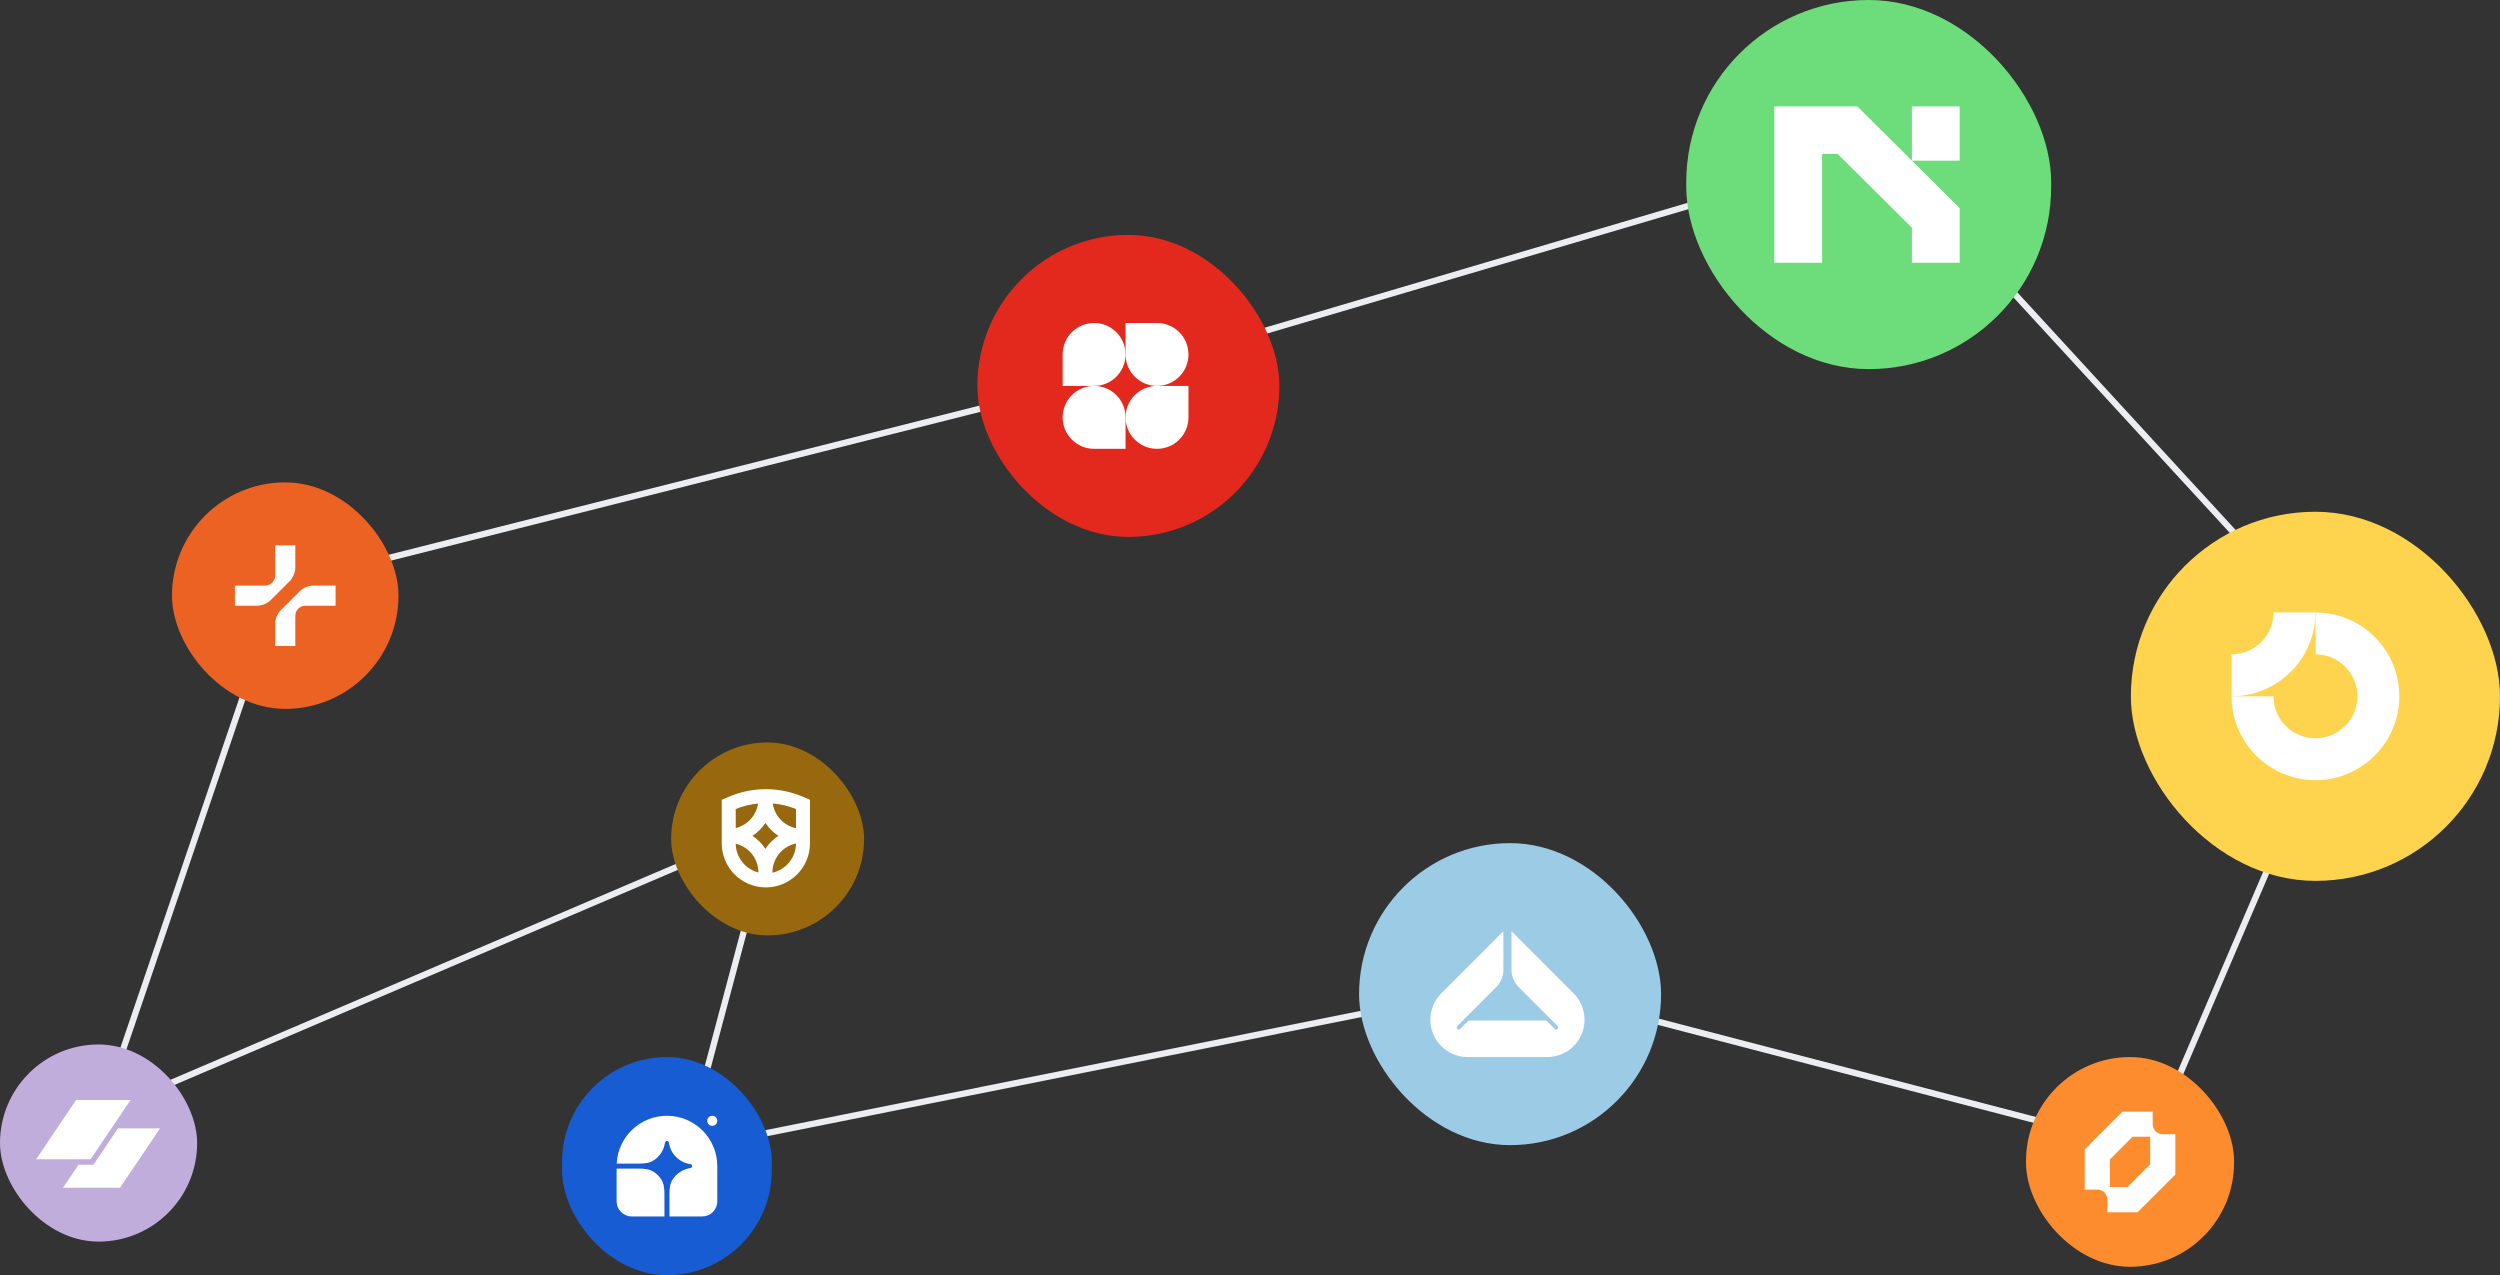 <svg width="596" height="304" viewBox="0 0 596 304" fill="none" xmlns="http://www.w3.org/2000/svg">
    <rect x="0" y="0" width="596" height="304" fill="#333333" stroke="none"/>
    <path d="M25.5 261.5L65.775 143.101C66.539 140.856 68.388 139.149 70.688 138.569L269 88.5L444.315 36.736C446.877 35.979 449.645 36.747 451.452 38.713L558.438 155.167C560.301 157.195 560.802 160.128 559.717 162.66L514.372 268.464C513.008 271.647 509.523 273.354 506.172 272.481L362.061 234.907C361.034 234.639 359.959 234.608 358.919 234.817L174.536 271.787C169.451 272.807 165.061 268.135 166.396 263.123L180.304 210.881C181.805 205.243 176.156 200.351 170.79 202.643L33 261.5" stroke="#EBEDF0" stroke-width="1.5"/>
    <rect x="402" width="87" height="88" rx="43.5" fill="#6DDC7A"/>
    <g clip-path="url(#clip0_45850_7900)">
        <path d="M442.783 25.359L467.19 49.619V62.642H455.8V54.301L438.073 36.68H434.39V62.642H423V25.359H442.783ZM455.8 38.298V25.359H467.19V38.298H455.8Z" fill="white"/>
    </g>
    <rect x="508" y="122" width="88" height="88" rx="44" fill="#FED34D"/>
    <g clip-path="url(#clip1_45850_7900)">
        <path fill-rule="evenodd" clip-rule="evenodd" d="M557.556 157.685C555.911 156.587 553.978 156 552 156V146C555.956 146 559.822 147.173 563.111 149.371C566.4 151.568 568.964 154.692 570.478 158.346C571.991 162.001 572.387 166.022 571.616 169.902C570.844 173.781 568.939 177.345 566.142 180.142C563.345 182.939 559.781 184.844 555.902 185.616C552.022 186.387 548.001 185.991 544.346 184.478C540.692 182.964 537.568 180.4 535.371 177.111C533.173 173.822 532 169.956 532 166H542C542 167.978 542.587 169.911 543.685 171.556C544.784 173.2 546.346 174.482 548.173 175.239C550 175.996 552.011 176.194 553.951 175.808C555.891 175.422 557.673 174.47 559.071 173.071C560.47 171.673 561.422 169.891 561.808 167.951C562.194 166.011 561.996 164 561.239 162.173C560.482 160.346 559.2 158.784 557.556 157.685Z" fill="white"/>
        <path fill-rule="evenodd" clip-rule="evenodd" d="M542 146C542 147.313 541.741 148.614 541.239 149.827C540.736 151.04 540 152.142 539.071 153.071C538.142 154 537.04 154.736 535.827 155.239C534.614 155.741 533.313 156 532 156L532 166C534.626 166 537.227 165.483 539.654 164.478C542.08 163.473 544.285 161.999 546.142 160.142C547.999 158.285 549.472 156.08 550.478 153.654C551.483 151.227 552 148.626 552 146L542 146Z" fill="white"/>
    </g>
    <rect x="483" y="252" width="49.6" height="50" rx="24.8" fill="#FD8C2E"/>
    <g clip-path="url(#clip2_45850_7900)">
        <path fill-rule="evenodd" clip-rule="evenodd" d="M497 274V283.6H500C500.315 283.6 500.627 283.662 500.918 283.783C501.21 283.903 501.474 284.08 501.697 284.303C501.92 284.526 502.097 284.79 502.217 285.082C502.338 285.373 502.4 285.685 502.4 286V289H509.6L518.6 280V270.4H515.6C515.285 270.4 514.973 270.338 514.682 270.217C514.39 270.097 514.126 269.92 513.903 269.697C513.68 269.474 513.503 269.21 513.383 268.918C513.262 268.627 513.2 268.315 513.2 268V265H506L497 274ZM507.2 283H503V276.4L508.4 271H512.6V277.6L507.2 283Z" fill="white"/>
    </g>
    <rect x="324" y="201" width="72" height="72" rx="36" fill="#9CCBE5"/>
    <g clip-path="url(#clip3_45850_7900)">
        <path d="M369.046 252C373.871 251.902 377.75 247.955 377.75 243.104C377.75 240.745 376.813 238.482 375.146 236.814L360.342 222V231.208C360.342 232.748 360.953 234.225 362.042 235.314L365.51 238.784L365.519 238.793L371.334 244.612C371.523 244.801 371.523 245.107 371.334 245.296C371.145 245.485 370.839 245.485 370.65 245.296L368.646 243.29H350.104L348.1 245.296C347.911 245.485 347.605 245.485 347.416 245.296C347.227 245.107 347.227 244.801 347.416 244.612L353.231 238.793L353.24 238.784L356.708 235.314C357.797 234.225 358.408 232.748 358.408 231.208V222L343.604 236.814C341.937 238.482 341 240.745 341 243.104C341 247.955 344.879 251.902 349.704 252H369.046Z" fill="white"/>
    </g>
    <rect x="233" y="56" width="72" height="72" rx="36" fill="#E3291D"/>
    <path d="M268.332 84.5C268.332 88.642 264.974 92 260.832 92H253.332V84.5C253.332 80.358 256.69 77 260.832 77C264.974 77 268.332 80.358 268.332 84.5Z" fill="white"/>
    <path d="M268.332 99.5C268.332 95.358 271.69 92 275.832 92H283.332V99.5C283.332 103.642 279.974 107 275.832 107C271.69 107 268.332 103.642 268.332 99.5Z" fill="white"/>
    <path d="M253.332 99.5C253.332 103.642 256.69 107 260.832 107H268.332V99.5C268.332 95.358 264.974 92 260.832 92C256.69 92 253.332 95.358 253.332 99.5Z" fill="white"/>
    <path d="M283.332 84.5C283.332 80.358 279.974 77 275.832 77H268.332V84.5C268.332 88.642 271.69 92 275.832 92C279.974 92 283.332 88.642 283.332 84.5Z" fill="white"/>
    <rect x="134" y="252" width="50" height="52" rx="25" fill="#175CD3"/>
    <g clip-path="url(#clip4_45850_7900)">
        <path d="M159.001 266C165.629 266 171.001 271.372 171.001 278V286.4C171.001 287.355 170.622 288.27 169.947 288.946C169.272 289.621 168.356 290 167.401 290H159.601V284.736C159.601 283.534 159.674 282.29 160.304 281.268C160.755 280.535 161.359 279.908 162.074 279.429C162.788 278.95 163.598 278.63 164.447 278.491L164.677 278.454C164.771 278.422 164.854 278.361 164.912 278.279C164.97 278.198 165.001 278.1 165.001 278C165.001 277.9 164.97 277.802 164.912 277.721C164.854 277.639 164.771 277.578 164.677 277.546L164.447 277.509C163.206 277.306 162.06 276.719 161.171 275.83C160.283 274.941 159.695 273.795 159.493 272.554L159.455 272.325C159.423 272.23 159.362 272.148 159.28 272.089C159.199 272.031 159.101 272 159.001 272C158.901 272 158.803 272.031 158.722 272.089C158.641 272.148 158.579 272.23 158.547 272.325L158.51 272.554C158.371 273.404 158.052 274.213 157.573 274.928C157.093 275.642 156.466 276.246 155.734 276.697C154.711 277.327 153.467 277.4 152.266 277.4H147.016C147.329 271.051 152.575 266 159.001 266Z" fill="white"/>
        <path d="M147 278.6H152.264C153.466 278.6 154.71 278.673 155.732 279.303C156.532 279.796 157.204 280.468 157.697 281.268C158.327 282.29 158.4 283.534 158.4 284.736V290H150.6C149.645 290 148.73 289.621 148.054 288.946C147.379 288.27 147 287.355 147 286.4V278.6ZM171 267.2C171 267.518 170.874 267.823 170.649 268.049C170.423 268.274 170.118 268.4 169.8 268.4C169.482 268.4 169.177 268.274 168.951 268.049C168.726 267.823 168.6 267.518 168.6 267.2C168.6 266.882 168.726 266.577 168.951 266.351C169.177 266.126 169.482 266 169.8 266C170.118 266 170.423 266.126 170.649 266.351C170.874 266.577 171 266.882 171 267.2Z" fill="white"/>
    </g>
    <rect y="249" width="47" height="47" rx="23.5" fill="#C0ADDB"/>
    <g clip-path="url(#clip5_45850_7900)">
        <path d="M18.151 262.234H31.125L21.587 276.372H8.613L18.151 262.234Z" fill="white"/>
        <path d="M18.718 277.677L15.023 283.153H28.612L38.15 269.016H28.121L22.277 277.677H18.718Z" fill="white"/>
    </g>
    <rect x="160" y="177" width="46" height="46" rx="23" fill="#97680E"/>
    <g clip-path="url(#clip6_45850_7900)">
        <path fill-rule="evenodd" clip-rule="evenodd" d="M175.394 192.871V197.404C175.75 197.318 176.099 197.204 176.438 197.064C177.297 196.708 178.078 196.186 178.735 195.529C179.393 194.871 179.914 194.091 180.27 193.232C180.492 192.695 180.647 192.134 180.732 191.562C178.915 191.738 177.116 192.174 175.394 192.871ZM172.062 190.68V197.603V200.935V201.039C172.062 206.847 176.771 211.555 182.579 211.555C188.387 211.555 193.095 206.847 193.095 201.039V200.935V197.603V190.68L191.556 190.01C185.831 187.518 179.327 187.518 173.602 190.01L172.062 190.68ZM175.395 201.134C175.438 204.449 177.726 207.223 180.809 208.004C180.807 207.078 180.624 206.161 180.27 205.306C179.914 204.446 179.393 203.666 178.735 203.008C178.078 202.351 177.297 201.829 176.438 201.474C176.099 201.333 175.75 201.22 175.395 201.134ZM182.475 202.365C182.076 201.749 181.613 201.174 181.091 200.652C180.569 200.131 179.995 199.667 179.378 199.269C179.995 198.87 180.569 198.407 181.091 197.885C181.613 197.363 182.076 196.789 182.475 196.172C182.873 196.789 183.337 197.363 183.859 197.885C184.38 198.407 184.955 198.87 185.572 199.269C184.955 199.667 184.38 200.131 183.859 200.652C183.337 201.174 182.873 201.749 182.475 202.365ZM184.141 208.053C187.343 207.343 189.741 204.497 189.763 201.086C189.336 201.176 188.917 201.306 188.512 201.474C187.653 201.829 186.872 202.351 186.215 203.008C185.557 203.666 185.036 204.446 184.68 205.306C184.324 206.165 184.141 207.085 184.141 208.015V208.053ZM188.512 197.064C188.917 197.232 189.336 197.361 189.764 197.451V192.871C187.975 192.147 186.104 191.704 184.215 191.543C184.299 192.121 184.455 192.689 184.68 193.232C185.036 194.091 185.557 194.871 186.215 195.529C186.872 196.186 187.653 196.708 188.512 197.064Z" fill="white"/>
    </g>
    <rect x="41" y="115" width="54" height="54" rx="27" fill="#EC6223"/>
    <g clip-path="url(#clip7_45850_7900)">
        <path d="M70.4 130H65.6V137.238C65.58 138.546 64.513 139.6 63.2 139.6H56V144.4H61.212C62.485 144.4 63.706 143.894 64.606 142.994L68.994 138.606C69.894 137.706 70.4 136.485 70.4 135.212V130Z" fill="white"/>
        <path d="M65.602 154.002H70.402V146.764C70.422 145.456 71.489 144.402 72.801 144.402H80.002V139.602H74.79C73.517 139.602 72.296 140.107 71.396 141.007L67.007 145.396C66.107 146.296 65.602 147.517 65.602 148.79V154.002Z" fill="white"/>
    </g>
    <defs>
        <clipPath id="clip0_45850_7900">
            <rect width="45" height="38" fill="white" transform="translate(423 25)"/>
        </clipPath>
        <clipPath id="clip1_45850_7900">
            <rect width="40" height="40" fill="white" transform="translate(532 146)"/>
        </clipPath>
        <clipPath id="clip2_45850_7900">
            <rect width="21.6" height="24" fill="white" transform="translate(497 265)"/>
        </clipPath>
        <clipPath id="clip3_45850_7900">
            <rect width="36.75" height="30" fill="white" transform="translate(341 222)"/>
        </clipPath>
        <clipPath id="clip4_45850_7900">
            <rect width="24" height="24" fill="white" transform="translate(147 266)"/>
        </clipPath>
        <clipPath id="clip5_45850_7900">
            <rect width="30.769" height="24" fill="white" transform="translate(8 261)"/>
        </clipPath>
        <clipPath id="clip6_45850_7900">
            <rect width="21.659" height="24" fill="white" transform="translate(172 188)"/>
        </clipPath>
        <clipPath id="clip7_45850_7900">
            <rect width="24" height="24" fill="white" transform="translate(56 130)"/>
        </clipPath>
    </defs>
</svg>

